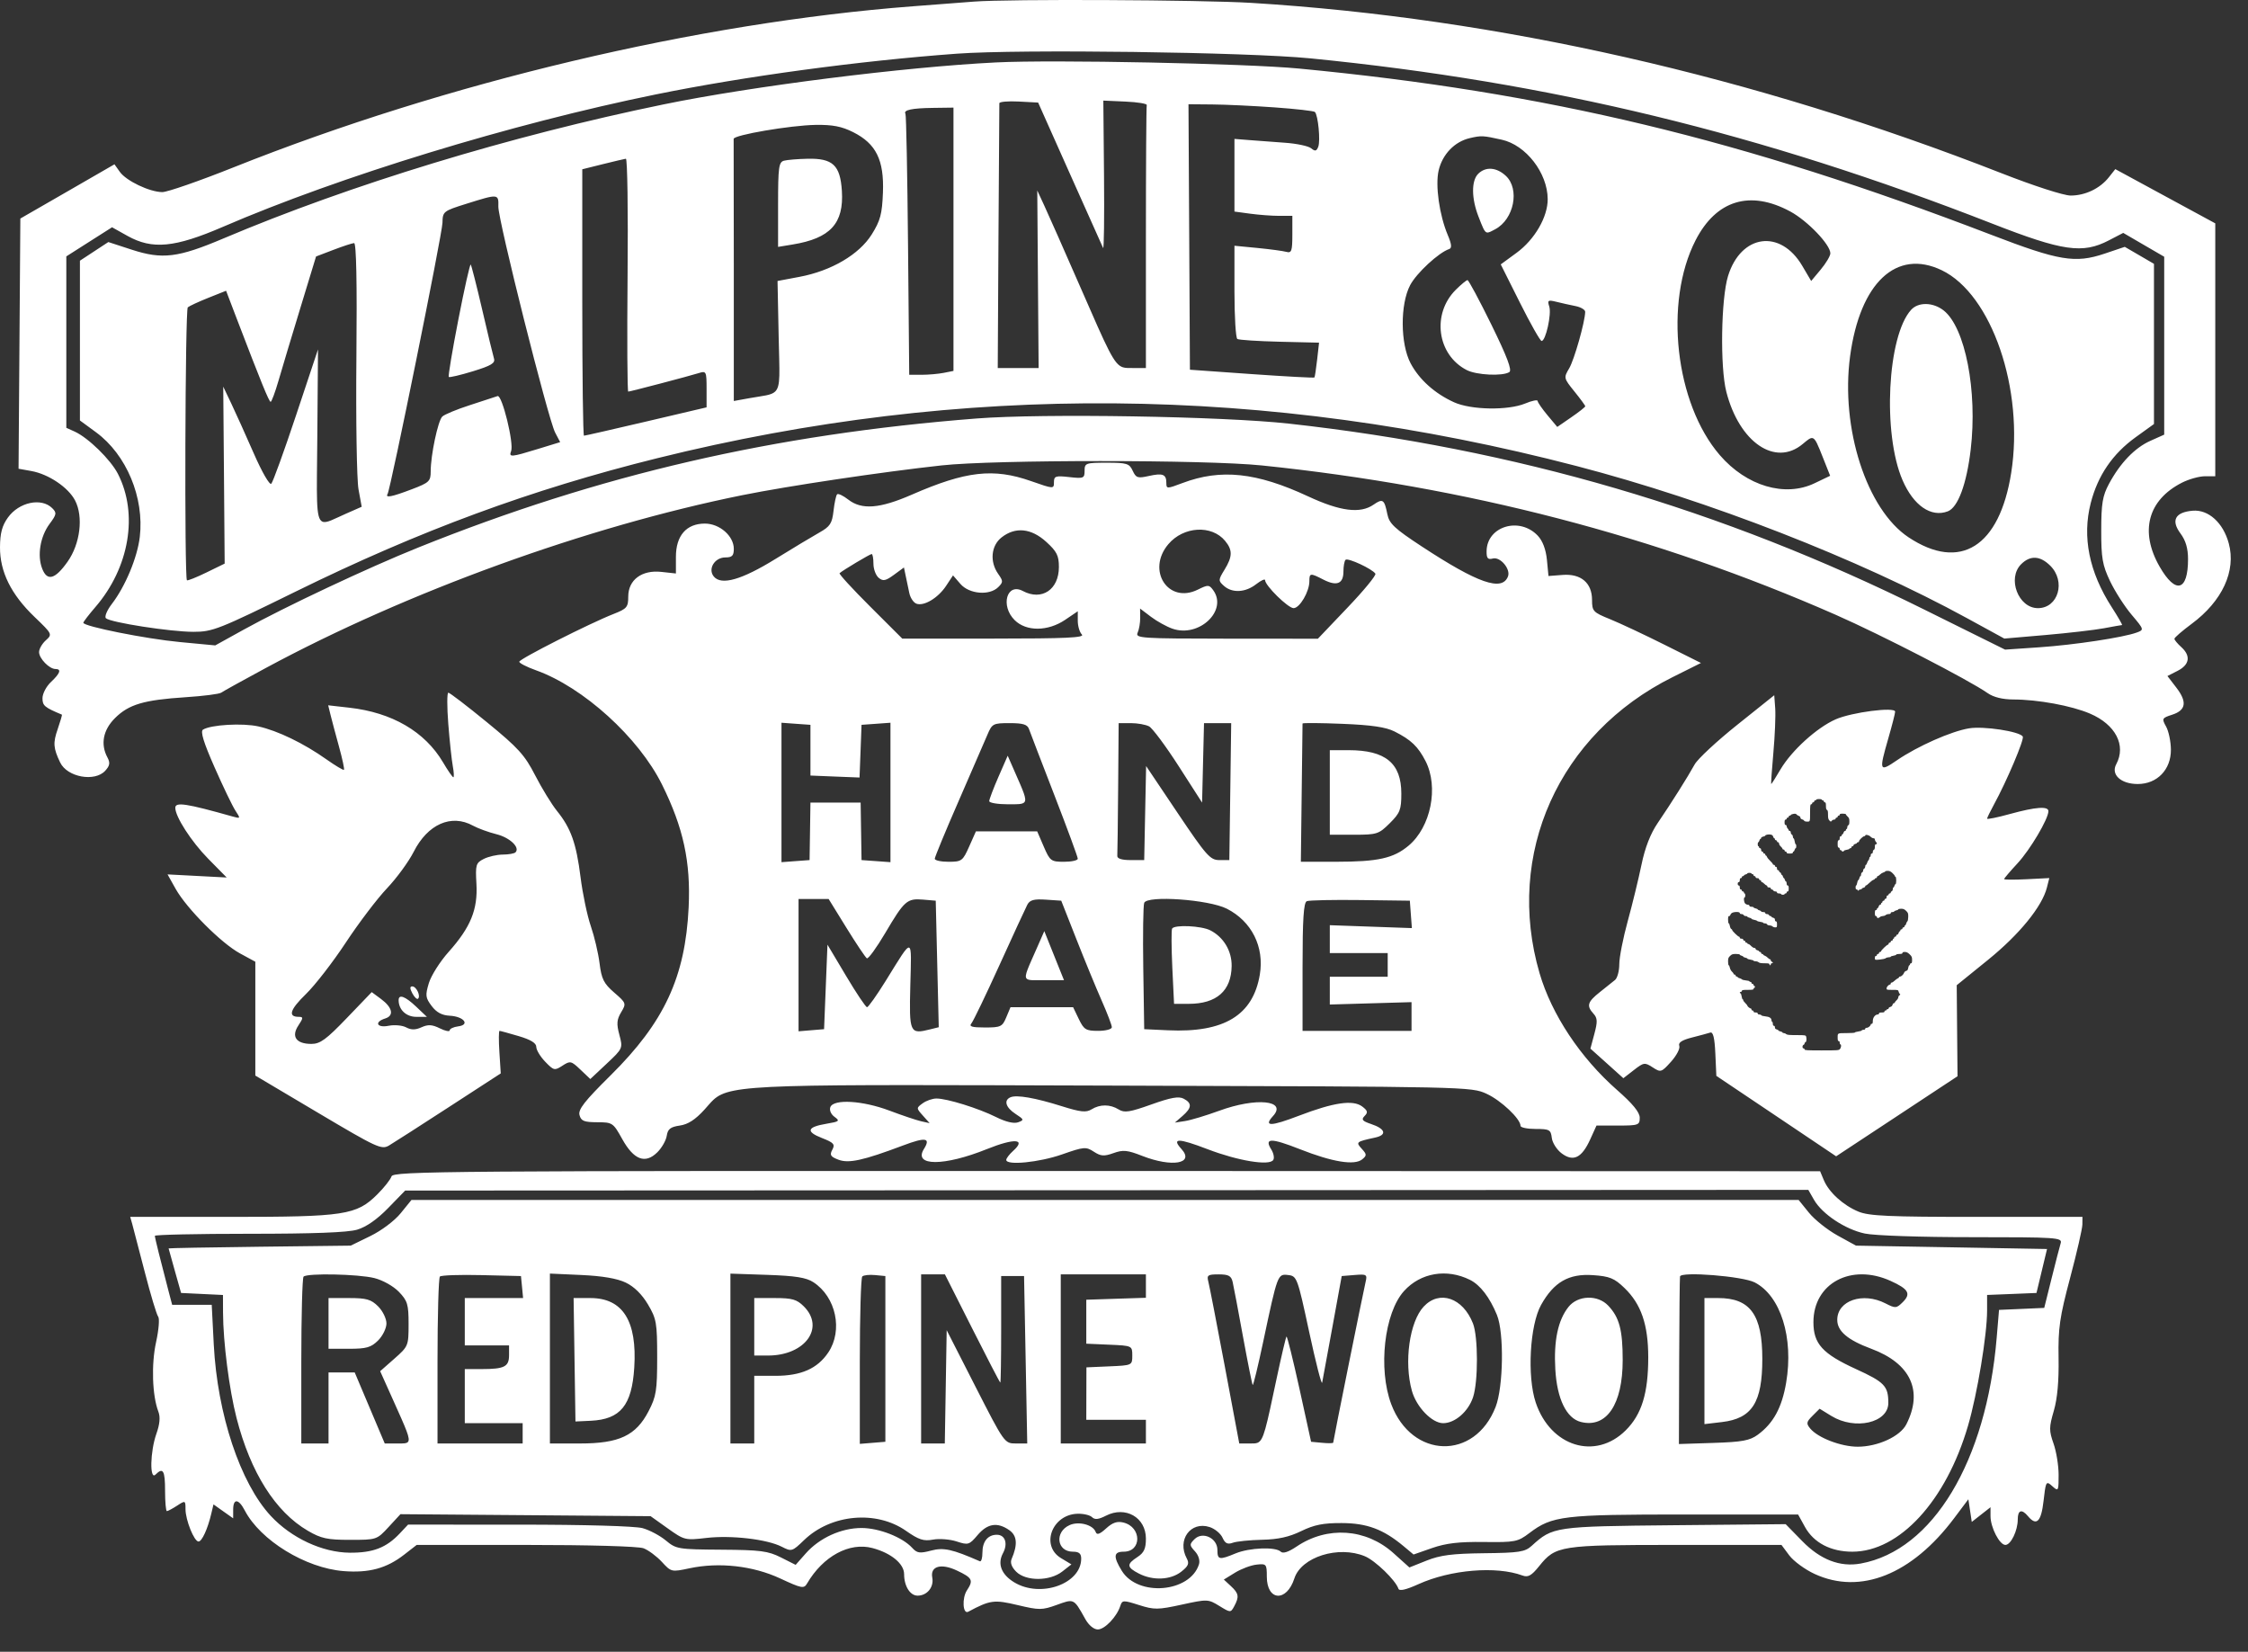 <?xml version="1.0" encoding="utf-8"?>
<svg xmlns="http://www.w3.org/2000/svg" fill="none" height="100%" overflow="visible" preserveAspectRatio="none" style="display: block;" viewBox="0 0 98 72" width="100%">
<rect x="0" y="0" width="98" height="72" fill="#333333" stroke="none"/>
<g id="Group 9">
<path d="M79.346 51.054L79.508 51.441C79.729 51.971 80.353 52.539 81.017 52.814C81.475 53.005 82.347 53.044 86.176 53.044H90.783L90.78 53.375C90.778 53.557 90.538 54.603 90.247 55.697C89.788 57.422 89.721 57.888 89.742 59.194C89.759 60.196 89.69 60.968 89.534 61.499C89.325 62.213 89.324 62.364 89.522 62.923C89.644 63.267 89.744 63.882 89.744 64.289C89.744 64.913 89.736 65.006 89.556 64.858L89.378 64.704C89.195 64.56 89.173 64.672 89.088 65.421C88.984 66.336 88.781 66.536 88.408 66.09C88.137 65.765 87.963 65.82 87.963 66.23C87.963 66.722 87.662 67.343 87.423 67.343C87.169 67.343 86.775 66.58 86.775 66.087V65.7L86.366 66.02L85.958 66.34L85.884 65.847L85.809 65.353L85.194 66.172C83.35 68.633 81.104 69.532 79.106 68.608C78.685 68.414 78.189 68.049 78.002 67.799L77.662 67.343H73.083C68.001 67.343 67.819 67.371 67.095 68.272C66.764 68.684 66.616 68.766 66.371 68.676C65.228 68.253 63.235 68.42 61.835 69.054C61.29 69.3 61.003 69.366 60.964 69.253C60.84 68.882 59.954 68.025 59.501 67.837C58.347 67.358 56.729 67.867 56.427 68.803C56.09 69.847 55.226 69.792 55.226 68.725C55.226 68.178 55.206 68.155 54.78 68.201C54.535 68.228 54.113 68.385 53.843 68.551L53.352 68.853L53.657 69.135C54.005 69.456 54.029 69.6 53.807 70.013C53.65 70.302 53.645 70.303 53.153 70.001C52.668 69.703 52.635 69.702 51.52 69.945C50.476 70.173 50.319 70.174 49.653 69.963C48.968 69.745 48.921 69.747 48.84 69.999C48.688 70.474 48.16 71.028 47.858 71.028C47.685 71.028 47.462 70.843 47.313 70.575C47.039 70.084 46.92 69.863 46.748 69.808C46.603 69.761 46.419 69.831 46.07 69.957C45.425 70.189 45.308 70.189 44.366 69.966C43.337 69.721 43.166 69.744 42.21 70.255C41.972 70.382 41.929 69.662 42.154 69.321C42.445 68.88 42.392 68.778 41.713 68.458C41.023 68.133 40.546 68.27 40.642 68.767C40.721 69.181 40.418 69.554 40.002 69.554C39.674 69.553 39.414 69.139 39.414 68.616C39.414 68.163 38.848 67.697 38.036 67.48C37.031 67.211 35.879 67.834 35.183 69.025C35.046 69.259 34.95 69.24 34.011 68.804C32.825 68.252 31.349 68.087 30.06 68.361C29.273 68.529 29.261 68.525 28.854 68.083C28.627 67.837 28.267 67.57 28.054 67.489C27.824 67.403 25.705 67.343 22.915 67.343H18.165L17.617 67.769C16.852 68.365 16.084 68.572 14.978 68.484C13.319 68.352 11.35 67.143 10.671 65.841C10.402 65.324 10.165 65.307 10.165 65.805V66.184L9.735 65.88L9.307 65.576L9.211 65.98C9.055 66.643 8.803 67.195 8.655 67.195C8.464 67.195 8.087 66.258 8.087 65.783C8.087 65.402 8.078 65.398 7.721 65.631C7.52 65.762 7.319 65.869 7.275 65.869C7.232 65.868 7.196 65.47 7.196 64.984C7.196 64.096 7.11 63.949 6.78 64.276C6.517 64.537 6.545 63.265 6.819 62.493C6.967 62.077 6.995 61.769 6.903 61.53C6.636 60.832 6.591 59.465 6.805 58.498C6.921 57.971 6.962 57.472 6.895 57.391C6.828 57.308 6.569 56.446 6.318 55.475C6.068 54.502 5.821 53.557 5.77 53.375L5.677 53.044H10.047C15.027 53.044 15.54 52.965 16.445 52.066C16.744 51.77 17.024 51.415 17.067 51.279C17.141 51.049 19.263 51.033 48.246 51.043L79.346 51.054ZM48.247 51.882L17.663 51.896L16.921 52.659C16.436 53.157 15.967 53.484 15.567 53.602C15.152 53.724 13.645 53.78 10.854 53.78C8.597 53.78 6.751 53.821 6.751 53.87C6.751 53.952 6.995 54.936 7.359 56.323L7.505 56.876H9.23L9.319 58.608C9.477 61.652 10.473 64.645 11.806 66.08C12.699 67.042 14.054 67.673 15.247 67.682C16.262 67.689 16.841 67.465 17.429 66.841L17.789 66.458L22.625 66.459C25.493 66.459 27.685 66.522 28.014 66.612C28.317 66.696 28.775 66.939 29.029 67.151C29.476 67.524 29.563 67.538 31.446 67.551C33.149 67.562 33.483 67.606 34.043 67.888L34.686 68.212L35.126 67.714C35.724 67.037 36.671 66.606 37.558 66.605C38.321 66.605 39.344 67.007 39.769 67.473C39.978 67.703 40.099 67.72 40.589 67.59C41.136 67.445 41.512 67.528 42.716 68.056C42.778 68.083 42.828 67.913 42.828 67.68C42.828 67.193 43.063 66.901 43.456 66.9C43.821 66.9 43.949 67.285 43.724 67.704C43.473 68.169 43.653 68.633 44.215 68.974C45.361 69.668 47.134 69.042 47.134 67.942C47.134 67.718 47.039 67.638 46.771 67.638C46.07 67.638 45.963 66.78 46.626 66.48C47.027 66.298 47.652 66.463 47.766 66.78C47.816 66.921 47.941 66.878 48.219 66.625C48.501 66.368 48.702 66.299 48.978 66.368C49.775 66.567 49.781 67.638 48.984 67.638C48.545 67.638 48.524 67.852 48.904 68.471C49.605 69.612 51.873 69.424 52.267 68.193C52.321 68.024 52.252 67.796 52.094 67.623C51.849 67.355 51.848 67.316 52.075 67.091C52.428 66.741 53.072 67.044 53.072 67.561C53.072 67.993 53.15 68.009 53.866 67.712C54.47 67.462 55.611 67.417 55.832 67.636C55.928 67.731 56.164 67.656 56.522 67.415C57.864 66.509 59.549 66.624 60.749 67.702L61.442 68.325L62.194 68.025C62.788 67.788 63.313 67.721 64.692 67.705C66.228 67.688 66.478 67.649 66.771 67.384C67.694 66.546 67.763 66.535 72.993 66.484L77.845 66.438L78.562 67.171C79.36 67.99 80.216 68.319 81.119 68.154C84.257 67.581 86.594 63.7 87.044 58.313L87.146 57.098L88.132 57.055L89.117 57.011L89.437 55.727C89.612 55.022 89.792 54.329 89.835 54.187C89.908 53.945 89.656 53.928 85.976 53.928C83.735 53.928 81.718 53.86 81.296 53.77C80.44 53.588 79.437 52.921 79.079 52.298L78.832 51.866L48.247 51.882ZM78.859 52.861C79.106 53.166 79.669 53.614 80.109 53.856L80.91 54.297L85.075 54.37L89.239 54.444L89.009 55.402L88.779 56.36L87.703 56.404L86.626 56.447V57.122C86.626 58.187 86.201 60.755 85.794 62.15C84.838 65.425 82.804 67.638 80.75 67.638C79.81 67.638 79.065 67.248 78.684 66.556L78.387 66.017H73.474C68.134 66.016 67.668 66.072 66.671 66.827C66.165 67.21 66.051 67.232 64.689 67.215C63.61 67.201 63.037 67.268 62.433 67.478L61.623 67.761L61.188 67.397C60.304 66.66 59.593 66.394 58.491 66.39C57.688 66.386 57.287 66.466 56.724 66.741C56.202 66.996 55.718 67.103 55.017 67.118C54.478 67.13 53.904 67.189 53.74 67.249C53.516 67.331 53.407 67.277 53.295 67.028C53.213 66.847 52.961 66.638 52.733 66.564C51.904 66.296 51.301 67.124 51.736 67.932C51.855 68.152 51.806 68.267 51.493 68.512C51.029 68.874 50.264 68.907 49.65 68.592C49.116 68.317 49.104 68.184 49.584 67.872C49.873 67.684 49.955 67.505 49.955 67.067C49.955 66.143 49.063 65.633 48.211 66.07C47.891 66.234 47.728 66.252 47.608 66.134C47.519 66.044 47.233 65.977 46.975 65.984C45.862 66.016 45.354 67.374 46.252 67.917L46.707 68.191L46.307 68.504C45.763 68.929 44.726 68.932 44.302 68.511C44.102 68.312 44.031 68.118 44.1 67.958C44.373 67.327 44.341 66.938 43.997 66.698C43.481 66.339 43.048 66.406 42.619 66.912C42.254 67.343 42.208 67.357 41.705 67.192C41.414 67.097 40.951 67.06 40.677 67.111C40.267 67.188 40.056 67.12 39.496 66.728C38.201 65.821 36.226 66.002 35.053 67.133C34.532 67.635 34.508 67.641 34.08 67.422C33.441 67.094 31.874 66.912 30.789 67.039C29.869 67.147 29.83 67.136 29.105 66.619L28.363 66.09L22.91 66.046L17.457 66.003L16.941 66.562C16.427 67.119 16.417 67.122 15.262 67.122C14.268 67.122 14.001 67.064 13.419 66.725C12.005 65.899 10.924 64.188 10.313 61.814C9.993 60.572 9.727 58.502 9.723 57.215L9.72 56.448L7.894 56.36L7.624 55.402C7.476 54.875 7.352 54.432 7.35 54.418C7.35 54.404 9.134 54.371 11.316 54.345L15.288 54.297L16.145 53.879C16.633 53.641 17.201 53.213 17.468 52.884L17.936 52.307H78.411L78.859 52.861ZM82.414 55.832C80.697 55.058 79.056 55.937 79.055 57.631C79.054 58.575 79.449 59.01 80.913 59.679C82.155 60.246 82.32 60.419 82.32 61.155C82.32 62.022 80.868 62.353 79.839 61.722L79.325 61.406L79.017 61.713C78.746 61.982 78.734 62.051 78.918 62.272C79.256 62.677 80.261 63.061 80.984 63.062C81.862 63.062 82.838 62.612 83.106 62.085C83.848 60.625 83.292 59.429 81.576 58.792C80.548 58.41 80.094 58.025 80.094 57.534C80.094 56.689 81.21 56.308 82.199 56.816C82.629 57.037 82.674 57.034 82.952 56.758C83.32 56.392 83.201 56.187 82.414 55.832ZM69.442 55.583C68.39 55.51 67.738 55.885 67.182 56.882C66.691 57.763 66.568 59.996 66.948 61.133C67.592 63.057 69.546 63.664 70.87 62.35C71.569 61.656 71.854 60.731 71.854 59.161C71.853 57.74 71.545 56.843 70.814 56.14C70.375 55.717 70.171 55.633 69.442 55.583ZM64.085 55.79C63.073 55.285 61.931 55.477 61.209 56.274C60.346 57.227 60.07 59.667 60.651 61.211C61.55 63.594 64.292 63.666 65.2 61.329C65.54 60.456 65.574 58.089 65.258 57.318C64.943 56.551 64.53 56.012 64.085 55.79ZM76.495 55.9C75.967 55.629 73.283 55.415 73.239 55.641C73.225 55.717 73.209 57.388 73.202 59.358L73.191 62.945L74.701 62.896C75.953 62.856 76.285 62.793 76.632 62.538C77.312 62.037 77.681 61.358 77.866 60.27C78.199 58.31 77.625 56.481 76.495 55.9ZM38.147 55.58C37.899 55.556 37.649 55.583 37.59 55.641C37.532 55.699 37.483 57.364 37.483 59.342V62.938L38.597 62.847V55.623L38.147 55.58ZM16.321 55.711C15.618 55.535 13.393 55.49 13.233 55.648C13.179 55.71 13.135 57.365 13.135 59.333V62.921H14.322V59.825H15.464L16.773 62.921H17.339C17.568 62.921 17.719 62.927 17.783 62.856C17.905 62.721 17.711 62.306 17.14 61.033L16.573 59.77L17.192 59.225C17.8 58.689 17.812 58.661 17.812 57.714C17.812 56.854 17.765 56.701 17.389 56.31C17.149 56.062 16.687 55.803 16.321 55.711ZM20.996 55.582C20.053 55.559 19.234 55.587 19.177 55.644C19.12 55.702 19.073 57.361 19.073 59.333V62.921H22.785V62.036H20.262V59.678H20.991C21.99 59.678 22.191 59.576 22.192 59.072V58.645H20.262V56.582H22.804L22.758 56.102L22.711 55.623L20.996 55.582ZM23.973 62.921H25.286C26.995 62.921 27.723 62.577 28.274 61.514C28.609 60.869 28.649 60.614 28.649 59.165C28.649 57.662 28.619 57.488 28.246 56.858C27.986 56.419 27.643 56.082 27.281 55.909C26.908 55.73 26.26 55.619 25.347 55.577L23.973 55.515V62.921ZM31.842 62.921H32.881V59.972H33.809C34.926 59.971 35.635 59.658 36.108 58.955C36.756 57.991 36.447 56.534 35.458 55.891C35.148 55.688 34.672 55.613 33.446 55.571L31.842 55.517V62.921ZM40.156 62.921H41.188L41.229 60.451L41.27 57.982L42.529 60.451C43.781 62.904 43.793 62.921 44.286 62.921H44.782L44.713 59.271L44.643 55.623H43.645V57.945C43.645 59.222 43.628 60.267 43.608 60.267C43.586 60.262 43.035 59.202 42.383 57.908L41.193 55.55H40.156V62.921ZM46.243 62.921H49.955V61.889L48.655 61.888H47.356L47.359 60.746L47.362 59.603L48.361 59.559C49.356 59.516 49.361 59.514 49.361 59.088C49.361 58.661 49.356 58.658 48.358 58.615L47.356 58.571V56.655L48.655 56.612L49.955 56.57V55.55H46.243V62.921ZM53.127 55.55C52.648 55.55 52.602 55.584 52.679 55.877C52.726 56.057 53.048 57.716 53.395 59.562L54.025 62.921H54.508C54.642 62.921 54.742 62.924 54.826 62.889C55.09 62.777 55.189 62.279 55.659 60.063C55.864 59.1 56.055 58.288 56.084 58.26C56.115 58.243 56.367 59.259 56.647 60.527L57.156 62.847L57.639 62.892C57.903 62.918 58.119 62.914 58.12 62.884C58.12 62.805 59.435 56.285 59.534 55.872C59.61 55.556 59.574 55.534 59.054 55.577L58.491 55.623L58.087 57.835C57.865 59.05 57.663 60.143 57.639 60.267C57.614 60.388 57.36 59.393 57.072 58.056C56.563 55.688 56.538 55.623 56.156 55.578C55.697 55.525 55.696 55.528 55.066 58.497C54.843 59.551 54.638 60.392 54.611 60.37C54.585 60.344 54.395 59.398 54.188 58.267C53.982 57.139 53.78 56.065 53.737 55.882C53.675 55.613 53.559 55.55 53.127 55.55ZM74.904 56.582C76.3 56.582 76.827 57.309 76.827 59.235C76.827 61.135 76.381 61.833 75.067 61.987L74.304 62.077V56.582H74.904ZM62.065 56.954C62.751 56.219 63.773 56.568 64.213 57.688C64.441 58.268 64.444 60.222 64.217 60.904C64.008 61.533 63.428 62.036 62.914 62.036C62.427 62.036 61.748 61.334 61.55 60.624C61.2 59.372 61.446 57.617 62.065 56.954ZM68.376 56.97C68.783 56.456 69.653 56.428 70.11 56.913C70.595 57.427 70.74 57.973 70.74 59.287C70.74 61.219 70.036 62.262 68.918 61.983C68.29 61.827 67.877 60.98 67.803 59.692C67.73 58.439 67.918 57.548 68.376 56.97ZM25.74 56.582C27.15 56.582 27.78 57.582 27.65 59.614C27.545 61.264 27.049 61.869 25.754 61.931L25.087 61.962L25.046 59.271L25.006 56.582H25.74ZM33.778 56.582C34.533 56.582 34.734 56.639 35.04 56.943C35.979 57.875 35.097 59.088 33.48 59.088H32.881V56.582H33.778ZM15.22 56.582C15.975 56.582 16.176 56.639 16.483 56.943C16.683 57.142 16.847 57.477 16.847 57.688C16.847 57.897 16.683 58.232 16.483 58.431C16.176 58.735 15.975 58.793 15.22 58.793H14.322V56.582H15.22ZM44.053 47.829C44.322 47.714 45.135 47.856 46.287 48.219C47.108 48.477 47.35 48.502 47.584 48.357C47.953 48.128 48.396 48.13 48.77 48.362C49.017 48.516 49.249 48.48 50.191 48.144C51.044 47.839 51.387 47.778 51.602 47.892C51.973 48.089 51.959 48.289 51.551 48.644L51.217 48.934L51.662 48.866C51.907 48.829 52.575 48.628 53.147 48.419C54.761 47.827 56.124 47.961 55.496 48.649C55.074 49.112 55.388 49.108 56.63 48.633C58.144 48.053 58.982 47.931 59.383 48.231C59.624 48.413 59.644 48.489 59.489 48.645C59.334 48.802 59.386 48.866 59.776 48.997C60.399 49.205 60.477 49.471 59.95 49.586C59.114 49.768 59.098 49.783 59.366 50.077C59.587 50.319 59.589 50.367 59.385 50.535C59.051 50.81 58.09 50.654 56.67 50.094C55.405 49.595 55.101 49.599 55.422 50.108C55.523 50.27 55.562 50.475 55.507 50.562C55.341 50.827 53.976 50.603 52.648 50.095C51.367 49.604 51.063 49.601 51.504 50.085C52.085 50.722 51.099 50.895 49.796 50.386C49.146 50.131 48.96 50.113 48.541 50.264C48.13 50.411 47.989 50.401 47.684 50.202C47.341 49.979 47.254 49.986 46.298 50.321C45.305 50.669 43.868 50.811 43.867 50.56C43.867 50.492 44.003 50.314 44.168 50.166C44.753 49.64 44.229 49.604 43.026 50.088C41.154 50.842 39.806 50.841 40.277 50.086C40.584 49.596 40.36 49.557 39.367 49.931C37.632 50.584 37 50.723 36.55 50.551C36.205 50.419 36.16 50.347 36.284 50.117C36.412 49.88 36.349 49.808 35.832 49.606C35.117 49.327 35.18 49.127 36.028 48.984C36.591 48.89 36.625 48.862 36.381 48.684C36.225 48.572 36.148 48.391 36.198 48.26C36.339 47.896 37.608 47.971 38.776 48.412C39.331 48.621 39.952 48.83 40.156 48.876L40.527 48.959L40.233 48.629C39.942 48.304 39.941 48.297 40.224 48.092C40.381 47.977 40.652 47.884 40.825 47.884C41.287 47.884 42.653 48.309 43.422 48.692C43.844 48.903 44.198 48.987 44.382 48.921C44.654 48.823 44.647 48.799 44.271 48.555C43.842 48.276 43.747 47.959 44.053 47.829ZM48.251 20.17C49.125 20.17 49.234 20.204 49.379 20.52C49.522 20.831 49.598 20.856 50.073 20.75C50.69 20.612 50.846 20.672 50.846 21.049C50.846 21.312 50.867 21.313 51.551 21.055C53.221 20.425 54.777 20.59 57.025 21.636C58.43 22.29 59.3 22.4 59.879 21.998C60.281 21.719 60.351 21.767 60.48 22.41C60.562 22.824 60.787 23.036 61.983 23.821C64.427 25.425 65.482 25.792 65.739 25.127C65.864 24.806 65.405 24.261 65.081 24.345C64.858 24.403 64.803 24.337 64.807 24.025C64.82 22.94 66.243 22.509 67.038 23.35C67.251 23.575 67.392 23.948 67.437 24.403L67.505 25.108L68.12 25.061C68.922 24.999 69.404 25.409 69.404 26.154C69.404 26.641 69.451 26.692 70.184 26.988C70.613 27.162 71.681 27.663 72.558 28.102L74.152 28.899L72.908 29.52C67.954 31.989 65.6 37.232 67.116 42.422C67.642 44.221 68.896 46.11 70.496 47.514C71.178 48.112 71.482 48.484 71.483 48.721C71.483 49.043 71.427 49.063 70.54 49.063H69.598L69.326 49.662C68.958 50.472 68.593 50.654 68.086 50.28C67.872 50.122 67.675 49.816 67.65 49.602C67.607 49.245 67.546 49.211 66.944 49.211C66.583 49.211 66.287 49.15 66.286 49.075C66.286 48.77 65.437 47.967 64.807 47.678C64.139 47.371 64.014 47.367 48.505 47.321C33.349 47.276 31.869 47.231 31.101 47.941C30.973 48.06 30.864 48.199 30.716 48.362C30.315 48.804 29.995 49.012 29.635 49.063C29.229 49.122 29.111 49.213 29.067 49.506C29.037 49.709 28.853 50.032 28.659 50.225C28.132 50.75 27.632 50.563 27.126 49.652C26.73 48.939 26.702 48.92 26.032 48.918C25.459 48.916 25.331 48.864 25.263 48.606C25.198 48.361 25.483 47.998 26.619 46.874C28.96 44.558 29.875 42.588 30.021 39.552C30.115 37.572 29.792 36.079 28.861 34.201C27.842 32.144 25.424 29.952 23.362 29.216C22.963 29.073 22.637 28.906 22.637 28.845C22.639 28.724 25.709 27.169 26.757 26.759C27.328 26.535 27.388 26.464 27.388 26.005C27.388 25.275 27.981 24.834 28.835 24.929L29.466 24.998V24.272C29.466 23.347 29.923 22.823 30.729 22.823C31.371 22.823 31.99 23.363 31.99 23.923C31.99 24.223 31.917 24.298 31.624 24.298C31.152 24.298 30.846 24.805 31.12 25.133C31.45 25.527 32.334 25.274 33.81 24.362C34.564 23.896 35.426 23.378 35.724 23.211C36.188 22.95 36.275 22.817 36.337 22.268C36.377 21.918 36.447 21.593 36.493 21.547C36.539 21.501 36.756 21.603 36.976 21.774C37.564 22.234 38.348 22.174 39.752 21.561C42.108 20.533 43.308 20.396 44.944 20.97C45.934 21.317 45.946 21.317 45.946 21.021C45.946 20.753 46.017 20.729 46.614 20.796C47.24 20.866 47.282 20.849 47.282 20.52C47.282 20.187 47.331 20.17 48.251 20.17ZM77.389 30.876C77.412 31.19 77.376 32.061 77.309 32.81C77.241 33.56 77.2 34.175 77.216 34.175C77.234 34.172 77.414 33.887 77.619 33.539C78.108 32.711 79.205 31.716 80.026 31.355C80.73 31.046 82.617 30.803 82.617 31.021C82.617 31.096 82.483 31.619 82.32 32.184C81.906 33.624 81.923 33.668 82.701 33.137C83.596 32.525 85.063 31.876 85.84 31.748C86.474 31.643 88.043 31.882 88.182 32.105C88.257 32.225 87.483 34.05 86.92 35.079C86.759 35.373 86.627 35.646 86.626 35.685C86.626 35.724 87.076 35.633 87.625 35.481C88.745 35.173 89.298 35.132 89.299 35.358C89.299 35.695 88.503 37.039 87.953 37.632C87.633 37.977 87.37 38.285 87.368 38.318C87.368 38.35 87.811 38.353 88.353 38.325L89.338 38.275L89.233 38.69C89.024 39.516 88.033 40.733 86.669 41.838L85.302 42.945L85.319 44.93L85.337 46.913L82.692 48.658L80.045 50.403L77.435 48.65L74.823 46.897L74.779 45.924C74.749 45.244 74.682 44.968 74.557 45.01C74.458 45.042 74.096 45.14 73.753 45.227C73.321 45.337 73.153 45.449 73.207 45.589C73.25 45.701 73.089 46.011 72.849 46.278C72.427 46.747 72.399 46.755 72.047 46.526C71.703 46.302 71.657 46.309 71.226 46.645L70.769 46.999L70.051 46.353L69.333 45.709L69.506 45.064C69.648 44.535 69.642 44.379 69.468 44.188C69.155 43.844 69.203 43.676 69.738 43.251C70.004 43.04 70.304 42.8 70.406 42.717C70.508 42.634 70.592 42.323 70.592 42.026C70.592 41.73 70.758 40.886 70.96 40.152C71.162 39.419 71.431 38.313 71.559 37.695C71.712 36.951 71.951 36.337 72.268 35.873C72.867 34.993 73.562 33.891 73.877 33.322C74.01 33.081 74.846 32.304 75.734 31.595L77.347 30.305L77.389 30.876ZM19.545 30.194C19.605 30.194 20.364 30.775 21.23 31.484C22.596 32.602 22.875 32.91 23.331 33.799C23.621 34.362 24.048 35.059 24.28 35.347C24.89 36.103 25.122 36.754 25.309 38.239C25.4 38.963 25.601 39.92 25.755 40.366C25.909 40.812 26.081 41.541 26.137 41.987C26.222 42.674 26.32 42.87 26.775 43.265C27.301 43.72 27.308 43.74 27.078 44.125C26.887 44.445 26.872 44.63 27.001 45.108C27.158 45.694 27.154 45.703 26.446 46.367L25.734 47.035L25.306 46.628C24.899 46.241 24.859 46.232 24.519 46.453C24.178 46.675 24.14 46.666 23.77 46.282C23.555 46.06 23.379 45.768 23.379 45.634C23.379 45.467 23.135 45.318 22.609 45.163C22.188 45.039 21.814 44.936 21.776 44.935C21.741 44.935 21.738 45.353 21.771 45.862L21.83 46.789L19.568 48.258C18.324 49.066 17.15 49.819 16.959 49.932C16.633 50.124 16.443 50.036 13.871 48.51L11.131 46.884V41.922L10.463 41.559C9.649 41.118 8.142 39.607 7.658 38.747L7.304 38.115L9.882 38.25L9.073 37.429C8.339 36.682 7.642 35.601 7.642 35.212C7.642 34.949 8.118 35.021 10.146 35.593C10.488 35.689 10.491 35.682 10.264 35.337C10.135 35.141 9.725 34.29 9.353 33.445C8.874 32.36 8.727 31.88 8.85 31.804C9.197 31.59 10.571 31.51 11.262 31.664C12.108 31.852 13.241 32.401 14.226 33.097C14.621 33.376 14.968 33.583 14.995 33.556C15.022 33.527 14.925 33.075 14.78 32.551C14.635 32.025 14.469 31.403 14.411 31.169L14.307 30.744L15.226 30.848C17.091 31.057 18.522 31.891 19.312 33.228C19.523 33.587 19.726 33.88 19.763 33.88C19.799 33.879 19.789 33.663 19.74 33.4C19.691 33.137 19.602 32.307 19.543 31.558C19.484 30.808 19.485 30.195 19.545 30.194ZM79.3 34.829C79.235 34.829 79.181 34.842 79.18 34.857C79.18 34.873 79.159 34.887 79.135 34.887C79.116 34.887 79.1 34.898 79.093 34.914L79.086 34.947C79.079 34.963 79.063 34.974 79.044 34.974C79.019 34.974 78.999 34.994 78.999 35.017C78.999 35.041 78.979 35.06 78.954 35.06C78.917 35.061 78.909 35.123 78.909 35.438C78.909 35.814 78.909 35.814 78.788 35.814C78.712 35.814 78.661 35.799 78.65 35.773C78.641 35.751 78.601 35.724 78.562 35.715C78.528 35.707 78.503 35.69 78.493 35.667L78.484 35.618C78.474 35.595 78.45 35.575 78.421 35.566C78.384 35.555 78.338 35.526 78.32 35.502C78.296 35.47 78.259 35.464 78.178 35.478C78.118 35.489 78.068 35.511 78.067 35.526C78.067 35.541 78.047 35.554 78.022 35.554C78.004 35.554 77.988 35.565 77.981 35.58L77.975 35.614C77.971 35.622 77.965 35.628 77.958 35.633L77.907 35.648C77.9 35.653 77.894 35.659 77.891 35.667L77.884 35.701C77.877 35.717 77.861 35.727 77.843 35.727C77.81 35.727 77.797 35.76 77.797 35.844C77.797 35.927 77.81 35.96 77.843 35.96C77.868 35.96 77.888 35.985 77.888 36.016C77.888 36.046 77.908 36.091 77.933 36.115C77.957 36.139 77.978 36.172 77.978 36.189C77.978 36.206 77.998 36.221 78.022 36.221C78.05 36.221 78.067 36.248 78.067 36.29C78.067 36.323 78.083 36.357 78.104 36.371L78.122 36.381C78.142 36.395 78.158 36.43 78.158 36.464C78.158 36.503 78.173 36.539 78.191 36.545C78.208 36.551 78.23 36.611 78.239 36.678C78.249 36.745 78.268 36.8 78.282 36.801C78.296 36.801 78.308 36.839 78.308 36.887C78.308 36.934 78.296 36.974 78.281 36.974C78.267 36.974 78.246 37.007 78.235 37.047C78.225 37.087 78.204 37.119 78.188 37.119C78.171 37.119 78.158 37.139 78.158 37.163C78.158 37.195 78.122 37.206 78.022 37.206C77.923 37.206 77.888 37.195 77.888 37.163C77.888 37.139 77.868 37.119 77.843 37.119C77.818 37.119 77.797 37.099 77.797 37.075C77.797 37.051 77.777 37.032 77.752 37.032C77.727 37.032 77.707 37.017 77.707 36.999C77.707 36.981 77.673 36.936 77.632 36.899C77.591 36.862 77.557 36.805 77.557 36.772C77.557 36.739 77.537 36.713 77.512 36.713C77.487 36.713 77.467 36.694 77.467 36.67C77.467 36.658 77.462 36.647 77.454 36.639L77.39 36.613C77.382 36.605 77.377 36.595 77.377 36.583C77.377 36.559 77.364 36.539 77.348 36.539C77.332 36.539 77.31 36.508 77.3 36.469C77.288 36.422 77.253 36.392 77.197 36.38C77.105 36.36 76.957 36.388 76.956 36.424C76.956 36.437 76.916 36.456 76.866 36.467C76.817 36.477 76.775 36.505 76.775 36.527C76.775 36.55 76.762 36.568 76.746 36.568C76.738 36.569 76.728 36.577 76.72 36.59L76.677 36.691C76.668 36.705 76.66 36.713 76.652 36.713C76.638 36.713 76.626 36.753 76.626 36.801C76.626 36.848 76.639 36.886 76.655 36.887C76.672 36.887 76.686 36.907 76.686 36.931C76.686 36.954 76.706 36.973 76.731 36.974C76.751 36.974 76.766 36.99 76.772 37.017L76.779 37.077C76.785 37.103 76.8 37.119 76.82 37.119C76.839 37.119 76.855 37.13 76.862 37.145L76.869 37.18C76.876 37.195 76.893 37.206 76.911 37.206C76.936 37.206 76.956 37.225 76.956 37.249C76.956 37.273 76.969 37.293 76.984 37.293C77 37.293 77.021 37.32 77.032 37.353C77.043 37.387 77.105 37.464 77.169 37.524C77.234 37.585 77.286 37.649 77.286 37.667C77.287 37.684 77.308 37.699 77.332 37.699C77.357 37.699 77.377 37.718 77.377 37.742C77.377 37.766 77.397 37.786 77.422 37.786C77.45 37.786 77.467 37.813 77.467 37.858C77.467 37.903 77.484 37.931 77.512 37.931C77.536 37.931 77.556 37.949 77.557 37.971C77.557 37.993 77.578 38.019 77.603 38.028C77.627 38.038 77.647 38.065 77.647 38.089C77.647 38.113 77.661 38.134 77.677 38.134C77.693 38.134 77.714 38.166 77.725 38.206C77.735 38.246 77.755 38.278 77.768 38.278C77.781 38.279 77.799 38.312 77.81 38.352C77.82 38.391 77.842 38.424 77.859 38.424C77.874 38.425 77.888 38.463 77.888 38.511C77.888 38.568 77.903 38.598 77.933 38.598C77.966 38.598 77.978 38.631 77.978 38.727C77.978 38.824 77.966 38.858 77.933 38.858C77.908 38.858 77.888 38.878 77.888 38.901C77.888 38.925 77.868 38.945 77.843 38.945C77.818 38.945 77.797 38.959 77.797 38.975C77.796 38.99 77.764 39.003 77.723 39.003C77.682 39.003 77.648 38.99 77.647 38.975C77.647 38.959 77.606 38.945 77.557 38.945C77.497 38.945 77.467 38.93 77.467 38.901C77.466 38.875 77.438 38.858 77.395 38.858C77.355 38.858 77.315 38.838 77.306 38.814C77.296 38.791 77.267 38.772 77.242 38.771C77.217 38.771 77.196 38.751 77.196 38.727C77.196 38.701 77.168 38.684 77.121 38.684C77.075 38.684 77.046 38.668 77.046 38.641C77.046 38.617 77.032 38.598 77.015 38.598C76.997 38.597 76.952 38.565 76.914 38.525C76.876 38.486 76.828 38.452 76.81 38.452C76.791 38.452 76.775 38.433 76.775 38.409C76.775 38.385 76.755 38.365 76.731 38.365C76.706 38.365 76.686 38.346 76.686 38.322C76.686 38.295 76.657 38.278 76.61 38.278C76.564 38.278 76.535 38.262 76.535 38.235C76.535 38.211 76.515 38.191 76.49 38.191C76.466 38.191 76.446 38.172 76.445 38.148C76.445 38.125 76.425 38.105 76.4 38.105C76.376 38.105 76.356 38.092 76.356 38.076C76.356 38.06 76.314 38.047 76.265 38.047C76.216 38.047 76.176 38.058 76.175 38.072C76.175 38.086 76.141 38.106 76.1 38.116C76.058 38.126 76.025 38.147 76.025 38.163C76.025 38.179 76.004 38.191 75.98 38.191C75.955 38.191 75.935 38.211 75.935 38.235C75.934 38.259 75.914 38.278 75.89 38.278C75.86 38.278 75.845 38.307 75.845 38.365C75.845 38.423 75.829 38.452 75.799 38.452C75.771 38.452 75.754 38.481 75.754 38.525C75.754 38.57 75.771 38.597 75.799 38.598C75.829 38.598 75.845 38.627 75.845 38.684C75.845 38.742 75.86 38.771 75.89 38.771C75.908 38.772 75.924 38.782 75.931 38.798L75.939 38.832C75.945 38.847 75.961 38.858 75.98 38.858C76.004 38.858 76.024 38.878 76.025 38.901C76.025 38.925 76.038 38.945 76.055 38.945C76.071 38.945 76.085 38.984 76.085 39.032C76.085 39.08 76.071 39.119 76.055 39.119C76.005 39.119 76.021 39.317 76.076 39.38C76.105 39.412 76.159 39.438 76.196 39.438C76.237 39.438 76.265 39.456 76.265 39.481C76.265 39.51 76.295 39.525 76.356 39.525C76.405 39.525 76.445 39.537 76.445 39.552C76.446 39.566 76.486 39.587 76.535 39.598C76.585 39.608 76.626 39.628 76.626 39.641C76.627 39.654 76.66 39.672 76.701 39.682C76.742 39.692 76.775 39.713 76.775 39.728C76.775 39.744 76.817 39.757 76.866 39.757C76.926 39.757 76.956 39.772 76.956 39.801C76.956 39.827 76.985 39.844 77.028 39.844C77.068 39.844 77.108 39.864 77.117 39.888C77.127 39.911 77.156 39.931 77.181 39.931C77.206 39.931 77.226 39.944 77.227 39.959C77.227 39.975 77.26 39.996 77.302 40.006C77.356 40.019 77.377 40.044 77.377 40.094C77.377 40.136 77.394 40.163 77.422 40.163C77.455 40.163 77.467 40.197 77.467 40.293C77.467 40.414 77.461 40.424 77.39 40.424C77.347 40.424 77.292 40.404 77.268 40.38C77.243 40.356 77.184 40.337 77.138 40.337C77.09 40.337 77.045 40.317 77.035 40.293C77.025 40.269 76.984 40.25 76.942 40.25C76.901 40.25 76.866 40.238 76.866 40.225C76.866 40.211 76.81 40.192 76.741 40.184C76.673 40.175 76.609 40.155 76.599 40.141C76.589 40.126 76.53 40.105 76.468 40.094C76.406 40.083 76.356 40.062 76.356 40.048C76.355 40.034 76.314 40.013 76.265 40.003C76.216 39.992 76.176 39.973 76.175 39.958C76.175 39.943 76.143 39.931 76.104 39.931C76.064 39.931 76.023 39.911 76.014 39.888C76.004 39.864 75.962 39.844 75.92 39.844C75.873 39.844 75.845 39.828 75.845 39.801C75.845 39.729 75.542 39.741 75.476 39.815C75.447 39.847 75.424 39.887 75.424 39.902C75.424 39.918 75.404 39.931 75.379 39.931C75.344 39.931 75.334 39.968 75.334 40.09C75.334 40.177 75.347 40.25 75.363 40.25C75.38 40.25 75.402 40.301 75.412 40.364C75.423 40.427 75.45 40.485 75.473 40.493C75.495 40.502 75.514 40.523 75.514 40.541C75.514 40.582 75.768 40.828 75.812 40.83C75.829 40.83 75.845 40.849 75.845 40.873C75.845 40.9 75.873 40.917 75.92 40.917C75.966 40.917 75.994 40.933 75.994 40.96C75.994 40.984 76.015 41.003 76.04 41.003C76.065 41.003 76.085 41.023 76.085 41.047C76.085 41.071 76.105 41.091 76.13 41.091C76.154 41.091 76.175 41.103 76.175 41.119C76.175 41.135 76.192 41.148 76.213 41.148C76.234 41.148 76.274 41.171 76.301 41.199C76.387 41.287 76.441 41.322 76.489 41.322C76.515 41.322 76.535 41.34 76.535 41.362C76.535 41.384 76.569 41.411 76.61 41.421C76.652 41.431 76.686 41.452 76.686 41.468C76.686 41.483 76.706 41.496 76.731 41.496C76.755 41.496 76.775 41.516 76.775 41.54C76.776 41.564 76.796 41.583 76.82 41.583C76.845 41.583 76.866 41.596 76.866 41.61C76.866 41.625 76.895 41.646 76.931 41.657C76.966 41.668 77.025 41.708 77.062 41.746C77.098 41.784 77.143 41.815 77.162 41.815C77.181 41.816 77.196 41.835 77.196 41.859C77.196 41.884 77.217 41.912 77.241 41.921C77.266 41.93 77.286 41.949 77.286 41.963C77.286 41.977 77.266 41.989 77.241 41.989C77.217 41.989 77.197 42.009 77.196 42.032C77.196 42.056 77.183 42.076 77.167 42.076C77.15 42.076 77.137 42.056 77.137 42.032C77.136 41.998 77.092 41.989 76.924 41.989C76.775 41.989 76.698 41.976 76.666 41.945C76.641 41.922 76.581 41.902 76.533 41.902C76.486 41.902 76.446 41.891 76.445 41.877C76.445 41.863 76.384 41.842 76.31 41.831C76.236 41.82 76.175 41.8 76.175 41.786C76.174 41.779 76.164 41.771 76.148 41.764L76.022 41.723C76.005 41.715 75.994 41.707 75.994 41.7C75.994 41.687 75.961 41.668 75.92 41.658C75.879 41.648 75.846 41.628 75.845 41.612C75.845 41.597 75.769 41.583 75.677 41.583C75.532 41.583 75.498 41.595 75.422 41.668C75.346 41.741 75.334 41.774 75.334 41.914C75.334 42.003 75.347 42.076 75.362 42.076C75.378 42.076 75.4 42.124 75.411 42.183C75.423 42.241 75.464 42.318 75.503 42.352C75.542 42.387 75.574 42.431 75.574 42.449C75.574 42.467 75.594 42.481 75.619 42.481C75.632 42.481 75.642 42.487 75.65 42.495L75.678 42.556C75.686 42.563 75.697 42.568 75.709 42.568C75.734 42.568 75.754 42.581 75.754 42.595C75.754 42.609 75.792 42.63 75.837 42.641C75.882 42.652 75.928 42.675 75.939 42.691C75.95 42.708 76.028 42.728 76.111 42.736C76.196 42.744 76.264 42.761 76.265 42.775C76.265 42.789 76.285 42.801 76.31 42.801C76.334 42.801 76.355 42.82 76.356 42.844C76.356 42.868 76.376 42.888 76.4 42.888C76.425 42.888 76.445 42.908 76.445 42.932C76.445 42.955 76.459 42.974 76.476 42.975C76.492 42.975 76.506 42.995 76.506 43.019C76.506 43.042 76.492 43.061 76.476 43.062C76.459 43.062 76.445 43.082 76.445 43.105C76.445 43.14 76.396 43.148 76.191 43.148C75.984 43.148 75.935 43.157 75.935 43.192C75.934 43.216 75.914 43.235 75.89 43.235C75.838 43.235 75.828 43.283 75.876 43.299C75.894 43.304 75.916 43.364 75.926 43.432C75.935 43.499 75.954 43.555 75.969 43.555C75.983 43.555 75.994 43.573 75.994 43.596C75.994 43.618 76.035 43.676 76.085 43.724C76.135 43.771 76.175 43.822 76.175 43.836C76.175 43.868 76.286 43.959 76.325 43.96C76.342 43.96 76.356 43.98 76.356 44.004C76.356 44.028 76.376 44.047 76.4 44.047C76.425 44.047 76.445 44.067 76.445 44.091C76.445 44.12 76.475 44.134 76.535 44.134C76.595 44.134 76.626 44.149 76.626 44.178C76.626 44.204 76.654 44.222 76.698 44.222C76.738 44.222 76.776 44.236 76.782 44.254C76.789 44.272 76.866 44.294 76.954 44.302C77.135 44.319 77.226 44.376 77.227 44.474C77.227 44.51 77.24 44.54 77.257 44.54C77.273 44.541 77.286 44.58 77.286 44.627C77.286 44.685 77.302 44.714 77.332 44.714C77.359 44.714 77.377 44.741 77.377 44.783C77.377 44.833 77.398 44.858 77.452 44.871C77.493 44.881 77.527 44.901 77.527 44.915C77.528 44.929 77.568 44.95 77.617 44.96C77.666 44.97 77.706 44.991 77.707 45.006C77.707 45.02 77.734 45.033 77.766 45.033C77.797 45.033 77.844 45.052 77.868 45.076C77.904 45.11 77.999 45.12 78.319 45.12C78.726 45.12 78.726 45.12 78.745 45.219C78.766 45.326 78.741 45.438 78.696 45.438C78.681 45.439 78.669 45.459 78.669 45.483C78.669 45.508 78.649 45.535 78.624 45.544C78.599 45.553 78.579 45.592 78.579 45.63C78.579 45.672 78.597 45.699 78.624 45.699C78.649 45.699 78.669 45.719 78.669 45.743C78.669 45.781 78.772 45.787 79.413 45.787C80.122 45.787 80.161 45.784 80.21 45.728C80.266 45.666 80.28 45.526 80.231 45.525C80.215 45.525 80.201 45.493 80.201 45.453C80.201 45.408 80.184 45.381 80.156 45.381C80.121 45.381 80.111 45.342 80.111 45.207C80.111 45.033 80.111 45.033 80.486 45.033C80.692 45.033 80.86 45.022 80.862 45.008C80.863 44.994 80.93 44.973 81.013 44.963C81.095 44.952 81.162 44.931 81.162 44.916C81.162 44.901 81.196 44.888 81.237 44.888C81.284 44.888 81.312 44.872 81.313 44.845C81.313 44.819 81.34 44.801 81.381 44.801C81.448 44.801 81.554 44.712 81.554 44.655C81.554 44.64 81.574 44.627 81.599 44.627C81.632 44.627 81.644 44.593 81.644 44.501C81.644 44.358 81.746 44.222 81.853 44.222C81.887 44.221 81.914 44.202 81.914 44.178C81.914 44.146 81.948 44.134 82.034 44.134C82.121 44.134 82.154 44.122 82.154 44.091C82.154 44.067 82.174 44.047 82.199 44.047C82.218 44.047 82.233 44.04 82.24 44.029L82.248 44.007C82.255 43.997 82.271 43.989 82.289 43.989C82.314 43.989 82.334 43.971 82.334 43.949C82.334 43.927 82.368 43.901 82.409 43.891C82.455 43.879 82.491 43.845 82.503 43.801C82.513 43.761 82.541 43.728 82.564 43.728C82.586 43.728 82.604 43.715 82.605 43.698C82.605 43.681 82.639 43.637 82.68 43.6C82.721 43.564 82.755 43.506 82.755 43.473C82.755 43.44 82.779 43.399 82.808 43.383C82.845 43.361 82.85 43.346 82.825 43.33C82.806 43.318 82.781 43.272 82.77 43.228C82.749 43.15 82.746 43.148 82.496 43.148C82.255 43.148 82.244 43.146 82.244 43.083C82.244 43.018 82.336 42.917 82.395 42.917C82.411 42.917 82.425 42.897 82.425 42.873C82.425 42.849 82.444 42.83 82.468 42.83C82.492 42.83 82.548 42.792 82.595 42.748C82.641 42.703 82.704 42.658 82.733 42.647C82.761 42.637 82.785 42.615 82.785 42.599C82.785 42.582 82.806 42.568 82.83 42.568C82.887 42.568 82.984 42.477 83.01 42.397C83.021 42.364 83.061 42.33 83.1 42.32C83.153 42.307 83.173 42.276 83.188 42.189C83.198 42.127 83.22 42.076 83.236 42.076C83.253 42.076 83.266 42.056 83.266 42.032C83.266 42.009 83.286 41.989 83.311 41.989C83.345 41.989 83.356 41.953 83.356 41.845C83.356 41.719 83.343 41.688 83.25 41.599C83.169 41.521 83.119 41.496 83.04 41.496C82.968 41.496 82.936 41.51 82.936 41.54C82.935 41.572 82.9 41.583 82.8 41.583C82.726 41.583 82.665 41.597 82.665 41.612C82.664 41.628 82.61 41.649 82.545 41.659C82.479 41.669 82.425 41.689 82.425 41.703C82.424 41.717 82.385 41.728 82.337 41.728C82.289 41.728 82.23 41.746 82.208 41.767C82.185 41.789 82.069 41.816 81.95 41.827C81.734 41.848 81.734 41.847 81.734 41.759C81.734 41.7 81.748 41.67 81.778 41.67C81.803 41.67 81.823 41.651 81.823 41.627C81.823 41.603 81.844 41.583 81.869 41.583C81.894 41.583 81.914 41.564 81.914 41.54C81.914 41.516 81.934 41.496 81.959 41.496C81.984 41.496 82.004 41.482 82.004 41.465C82.005 41.423 82.259 41.179 82.302 41.178C82.32 41.178 82.334 41.158 82.334 41.134C82.334 41.11 82.355 41.091 82.38 41.091C82.398 41.091 82.414 41.079 82.421 41.063L82.429 41.03C82.436 41.015 82.451 41.003 82.47 41.003C82.495 41.003 82.515 40.984 82.515 40.96C82.515 40.936 82.528 40.917 82.545 40.917C82.561 40.917 82.575 40.897 82.575 40.873C82.575 40.849 82.596 40.83 82.62 40.83C82.645 40.83 82.665 40.81 82.665 40.786C82.665 40.762 82.684 40.742 82.707 40.742C82.73 40.742 82.757 40.709 82.768 40.67C82.778 40.63 82.799 40.598 82.816 40.598C82.832 40.597 82.846 40.578 82.846 40.555C82.846 40.531 82.866 40.511 82.891 40.511C82.915 40.511 82.935 40.491 82.936 40.468C82.936 40.456 82.94 40.444 82.948 40.437L83.013 40.411C83.021 40.403 83.025 40.392 83.025 40.38C83.026 40.356 83.038 40.337 83.053 40.337C83.067 40.336 83.088 40.301 83.1 40.258C83.111 40.214 83.135 40.169 83.152 40.159C83.17 40.149 83.186 40.062 83.188 39.968C83.191 39.812 83.182 39.788 83.096 39.704C83.02 39.631 82.975 39.612 82.878 39.612C82.811 39.612 82.755 39.624 82.755 39.639C82.755 39.646 82.745 39.655 82.729 39.663L82.602 39.706C82.585 39.714 82.575 39.723 82.575 39.73C82.575 39.745 82.541 39.757 82.5 39.757C82.453 39.757 82.425 39.774 82.425 39.801C82.425 39.829 82.395 39.844 82.337 39.844C82.289 39.844 82.228 39.864 82.203 39.888C82.191 39.9 82.171 39.91 82.148 39.918L82.01 39.943C81.987 39.951 81.968 39.963 81.955 39.975C81.93 39.998 81.89 40.017 81.866 40.017C81.843 40.017 81.823 39.998 81.823 39.975C81.823 39.951 81.803 39.931 81.778 39.931C81.745 39.93 81.734 39.897 81.734 39.801C81.734 39.704 81.745 39.67 81.778 39.67C81.803 39.67 81.823 39.651 81.823 39.627C81.823 39.603 81.837 39.584 81.853 39.583C81.869 39.583 81.891 39.55 81.901 39.511C81.912 39.471 81.939 39.439 81.962 39.438C81.985 39.438 82.004 39.418 82.004 39.395C82.004 39.371 82.018 39.352 82.034 39.352C82.051 39.351 82.064 39.331 82.064 39.308C82.065 39.284 82.085 39.265 82.109 39.265C82.128 39.264 82.144 39.253 82.15 39.237L82.158 39.204C82.165 39.188 82.181 39.177 82.199 39.177C82.227 39.177 82.244 39.15 82.244 39.105C82.244 39.06 82.261 39.032 82.289 39.032C82.308 39.032 82.324 39.021 82.331 39.006L82.338 38.972C82.345 38.956 82.362 38.945 82.38 38.945C82.404 38.945 82.425 38.927 82.425 38.905C82.425 38.883 82.445 38.857 82.47 38.848C82.495 38.838 82.515 38.798 82.515 38.758C82.515 38.718 82.527 38.685 82.541 38.684C82.556 38.684 82.577 38.652 82.587 38.612C82.597 38.572 82.62 38.539 82.636 38.539C82.652 38.538 82.665 38.467 82.665 38.38C82.665 38.292 82.651 38.221 82.635 38.221C82.618 38.221 82.605 38.206 82.605 38.188C82.605 38.169 82.558 38.11 82.501 38.057C82.423 37.984 82.371 37.96 82.291 37.96C82.233 37.96 82.185 37.971 82.185 37.985C82.185 37.999 82.149 38.02 82.106 38.03C82.064 38.041 81.998 38.081 81.96 38.12C81.922 38.159 81.876 38.191 81.858 38.191C81.839 38.192 81.823 38.212 81.823 38.235C81.823 38.259 81.803 38.278 81.778 38.278C81.754 38.278 81.734 38.291 81.734 38.306C81.733 38.32 81.705 38.341 81.671 38.352C81.636 38.362 81.557 38.422 81.494 38.484C81.432 38.546 81.366 38.597 81.347 38.598C81.328 38.598 81.313 38.616 81.313 38.638C81.313 38.66 81.279 38.686 81.237 38.696C81.196 38.706 81.162 38.728 81.162 38.743C81.162 38.759 81.136 38.771 81.105 38.771C81.073 38.772 81.04 38.788 81.03 38.808C81.016 38.837 81.009 38.837 80.995 38.808C80.986 38.788 80.958 38.772 80.935 38.771C80.908 38.771 80.893 38.74 80.893 38.684C80.893 38.637 80.904 38.599 80.918 38.598C80.925 38.598 80.934 38.584 80.942 38.563L80.985 38.399C80.994 38.379 81.003 38.365 81.011 38.365C81.026 38.364 81.047 38.326 81.058 38.278C81.069 38.231 81.089 38.192 81.105 38.191C81.12 38.191 81.133 38.158 81.133 38.118C81.133 38.078 81.153 38.038 81.178 38.028C81.196 38.021 81.212 37.999 81.219 37.973L81.227 37.918C81.232 37.896 81.244 37.877 81.259 37.867L81.276 37.857C81.297 37.843 81.312 37.808 81.313 37.772C81.313 37.733 81.326 37.7 81.342 37.699C81.358 37.699 81.381 37.663 81.393 37.619C81.404 37.576 81.431 37.523 81.453 37.502C81.475 37.481 81.493 37.438 81.493 37.407C81.493 37.38 81.504 37.358 81.518 37.352L81.529 37.35C81.543 37.343 81.554 37.313 81.554 37.278C81.554 37.233 81.571 37.206 81.599 37.206C81.627 37.206 81.644 37.178 81.644 37.133C81.644 37.093 81.664 37.052 81.689 37.043C81.718 37.032 81.733 36.986 81.734 36.913C81.734 36.832 81.746 36.801 81.778 36.801C81.803 36.801 81.823 36.786 81.823 36.77C81.823 36.752 81.803 36.718 81.778 36.694C81.754 36.67 81.734 36.626 81.734 36.596C81.733 36.559 81.713 36.539 81.672 36.539C81.638 36.539 81.579 36.507 81.541 36.467C81.473 36.395 81.314 36.365 81.313 36.423C81.313 36.439 81.293 36.452 81.27 36.452C81.213 36.453 81.043 36.618 81.043 36.672C81.043 36.694 81.022 36.713 80.997 36.713C80.972 36.713 80.952 36.727 80.952 36.742C80.951 36.758 80.918 36.778 80.877 36.788C80.836 36.798 80.802 36.825 80.802 36.847C80.802 36.863 80.791 36.878 80.775 36.884L80.739 36.891C80.723 36.897 80.712 36.913 80.712 36.931C80.712 36.954 80.692 36.974 80.667 36.974C80.643 36.974 80.623 36.985 80.622 36.999C80.622 37.013 80.568 37.033 80.502 37.043C80.436 37.053 80.382 37.075 80.382 37.091C80.382 37.106 80.361 37.119 80.337 37.119C80.312 37.119 80.291 37.106 80.291 37.09C80.291 37.074 80.271 37.062 80.246 37.062C80.227 37.061 80.212 37.046 80.205 37.025L80.197 36.98C80.191 36.96 80.175 36.945 80.156 36.945C80.122 36.945 80.111 36.908 80.111 36.786C80.111 36.664 80.122 36.626 80.156 36.626C80.186 36.626 80.201 36.597 80.201 36.539C80.201 36.481 80.216 36.452 80.246 36.452C80.271 36.452 80.291 36.433 80.291 36.409C80.291 36.385 80.304 36.366 80.32 36.365C80.337 36.365 80.359 36.333 80.369 36.293C80.38 36.253 80.407 36.221 80.43 36.221C80.453 36.221 80.472 36.201 80.472 36.177C80.472 36.153 80.486 36.134 80.502 36.134C80.518 36.133 80.531 36.1 80.531 36.06C80.531 36.02 80.552 35.979 80.577 35.97C80.609 35.958 80.622 35.91 80.622 35.808C80.622 35.69 80.608 35.649 80.547 35.595C80.506 35.558 80.472 35.514 80.472 35.497C80.472 35.48 80.411 35.467 80.337 35.467C80.237 35.467 80.202 35.478 80.201 35.51C80.201 35.534 80.181 35.553 80.156 35.554C80.138 35.554 80.121 35.565 80.114 35.58L80.108 35.614C80.101 35.63 80.085 35.64 80.067 35.641C80.042 35.641 80.021 35.661 80.021 35.684C80.02 35.709 79.994 35.727 79.957 35.727C79.922 35.727 79.875 35.75 79.854 35.778C79.817 35.826 79.811 35.825 79.753 35.766C79.703 35.714 79.691 35.663 79.691 35.511C79.691 35.369 79.679 35.316 79.646 35.304C79.613 35.292 79.601 35.242 79.601 35.13C79.601 35.011 79.59 34.974 79.556 34.974C79.537 34.974 79.521 34.963 79.514 34.947L79.507 34.914C79.5 34.898 79.484 34.887 79.465 34.887C79.44 34.887 79.42 34.873 79.42 34.857C79.419 34.842 79.365 34.829 79.3 34.829ZM20.621 35.991C19.673 35.47 18.645 35.923 18.033 37.133C17.816 37.561 17.293 38.277 16.869 38.723C16.446 39.169 15.64 40.23 15.079 41.081C14.518 41.932 13.734 42.946 13.336 43.332C12.639 44.01 12.54 44.324 13.024 44.324C13.228 44.324 13.227 44.369 13.006 44.703C12.687 45.186 12.912 45.503 13.573 45.504C13.959 45.504 14.221 45.312 15.121 44.375L16.205 43.246L16.607 43.543C17.112 43.917 17.189 44.271 16.793 44.395C16.301 44.55 16.428 44.816 16.945 44.713C17.197 44.663 17.539 44.694 17.706 44.783C17.927 44.9 18.11 44.899 18.377 44.778C18.663 44.649 18.84 44.659 19.175 44.825C19.412 44.942 19.605 44.981 19.605 44.912C19.606 44.843 19.771 44.765 19.973 44.739C20.507 44.671 20.218 44.306 19.605 44.275C19.265 44.258 19.026 44.129 18.817 43.85C18.548 43.493 18.535 43.387 18.696 42.852C18.796 42.524 19.183 41.912 19.559 41.492C20.515 40.422 20.833 39.646 20.77 38.528C20.722 37.693 20.745 37.615 21.09 37.44C21.294 37.337 21.667 37.252 21.919 37.251C22.171 37.25 22.419 37.206 22.471 37.155C22.683 36.944 22.23 36.511 21.644 36.364C21.298 36.278 20.838 36.11 20.621 35.991ZM34.812 44.954L35.925 44.862L35.999 43.02L36.073 41.178L36.885 42.541C37.331 43.291 37.743 43.904 37.798 43.904C37.854 43.902 38.218 43.389 38.608 42.762C39.226 41.766 39.508 41.271 39.629 41.307C39.746 41.342 39.712 41.878 39.685 42.941C39.632 45.037 39.657 45.092 40.552 44.869L40.924 44.776L40.793 39.261L40.241 39.214C39.541 39.155 39.426 39.257 38.59 40.673C38.211 41.314 37.851 41.809 37.79 41.772C37.729 41.735 37.329 41.138 36.901 40.445L36.124 39.187H34.812V44.954ZM45.595 39.216C45.072 39.181 44.895 39.229 44.785 39.437C44.708 39.583 44.164 40.764 43.574 42.062C42.985 43.359 42.434 44.503 42.351 44.605C42.233 44.747 42.364 44.788 42.941 44.788C43.626 44.788 43.697 44.754 43.867 44.346L44.052 43.904H46.782L47.03 44.42C47.253 44.883 47.339 44.935 47.874 44.935C48.203 44.935 48.47 44.864 48.47 44.776C48.47 44.688 48.27 44.164 48.025 43.611C47.781 43.058 47.285 41.854 46.923 40.934L46.264 39.261L45.595 39.216ZM59.309 39.233C58.125 39.218 57.072 39.24 56.97 39.282C56.831 39.34 56.784 40.056 56.784 42.147V44.935H61.535V43.683L59.754 43.735L57.972 43.787V42.577H60.496V41.545H57.972V40.329L61.55 40.456L61.505 39.858L61.461 39.261L59.309 39.233ZM53.48 39.609C52.691 39.21 50.011 39.02 49.881 39.355C49.836 39.47 49.818 40.757 49.84 42.214L49.881 44.862L50.92 44.91C53.362 45.023 54.624 44.258 54.921 42.483C55.124 41.272 54.566 40.16 53.48 39.609ZM17.378 43.597C17.378 43.321 17.665 43.427 18.144 43.882L18.61 44.324H18.148C17.707 44.324 17.378 44.013 17.378 43.597ZM51.097 40.477C51.2 40.3 52.371 40.353 52.762 40.553C53.342 40.849 53.702 41.452 53.693 42.11C53.678 43.191 53.036 43.757 51.823 43.757H51.182L51.106 42.172C51.066 41.3 51.062 40.537 51.097 40.477ZM17.972 42.997C18.152 42.998 18.347 43.41 18.226 43.532C18.181 43.576 18.07 43.474 17.979 43.305C17.864 43.092 17.862 42.997 17.972 42.997ZM45.791 41.25C45.937 41.615 46.13 42.096 46.22 42.319L46.384 42.725H44.989C44.865 42.718 44.786 42.699 44.748 42.649C44.65 42.521 44.823 42.186 45.202 41.324L45.526 40.587L45.791 41.25ZM38.188 31.55L37.558 31.595L37.515 32.743L37.471 33.892L36.4 33.85L35.331 33.806V31.595L34.7 31.55L34.068 31.504V37.582L34.681 37.536L35.293 37.491L35.312 36.238L35.331 34.985H37.519L37.558 37.491L38.188 37.536L38.819 37.582V31.504L38.188 31.55ZM44.013 31.521C43.294 31.521 43.249 31.545 43.046 32.026C42.929 32.304 42.364 33.606 41.791 34.917C41.219 36.226 40.752 37.357 40.75 37.433C40.75 37.505 41.021 37.565 41.352 37.565C41.923 37.565 41.97 37.53 42.25 36.901L42.545 36.238H45.215L45.501 36.901C45.773 37.531 45.818 37.565 46.386 37.565C46.715 37.565 46.985 37.505 46.985 37.431C46.985 37.356 46.527 36.112 45.967 34.666C45.407 33.221 44.909 31.923 44.858 31.779C44.788 31.579 44.598 31.521 44.013 31.521ZM58.529 31.552C57.57 31.512 56.784 31.507 56.783 31.538C56.783 31.58 56.766 32.944 56.746 34.58L56.71 37.565L58.269 37.564C60.073 37.563 60.748 37.413 61.403 36.865C62.378 36.051 62.727 34.308 62.145 33.174C61.818 32.539 61.513 32.247 60.793 31.885C60.417 31.695 59.792 31.603 58.529 31.552ZM48.745 34.322C48.733 35.86 48.716 37.202 48.708 37.307C48.698 37.426 48.903 37.491 49.287 37.491H49.881L49.922 35.442L49.964 33.392L51.341 35.442C52.591 37.302 52.759 37.491 53.155 37.491H53.592L53.633 34.506L53.673 31.521H52.488L52.446 33.253L52.404 34.985L51.383 33.395C50.821 32.521 50.241 31.741 50.094 31.663C49.947 31.585 49.588 31.521 49.297 31.521H48.767L48.745 34.322ZM58.793 32.7C60.4 32.7 61.09 33.268 61.09 34.591C61.09 35.296 61.034 35.439 60.585 35.885C60.106 36.36 60.027 36.386 59.026 36.386H57.972V32.7H58.793ZM44.249 33.669C44.609 34.488 44.767 34.826 44.661 34.964C44.581 35.067 44.354 35.059 43.952 35.059C43.498 35.059 43.125 34.997 43.125 34.921C43.126 34.844 43.306 34.368 43.527 33.862L43.93 32.941L44.249 33.669ZM42.457 0.07C43.967 -0.048 52.364 -0.009 54.558 0.126C65.3 0.787 76.45 3.319 87.255 7.551C88.673 8.106 89.966 8.524 90.269 8.524C90.903 8.524 91.545 8.218 91.932 7.73L92.215 7.372L94.395 8.555L96.573 9.736V20.76H96.122C95.874 20.76 95.423 20.886 95.12 21.04C93.633 21.797 93.269 23.169 94.147 24.7C94.844 25.915 95.386 25.773 95.386 24.375C95.386 23.905 95.285 23.56 95.057 23.254C94.632 22.684 94.824 22.326 95.589 22.262C96.275 22.204 96.918 22.785 97.162 23.686C97.488 24.887 96.881 26.202 95.544 27.193C95.132 27.499 94.794 27.791 94.792 27.844C94.792 27.895 94.926 28.057 95.089 28.204C95.513 28.586 95.457 28.971 94.938 29.238L94.488 29.468L94.875 29.972C95.355 30.596 95.299 30.96 94.692 31.155C94.248 31.298 94.236 31.324 94.43 31.672C94.542 31.873 94.636 32.324 94.639 32.675C94.646 33.546 94.04 34.175 93.193 34.175C92.459 34.175 92.012 33.764 92.256 33.312C92.698 32.491 92.228 31.583 91.112 31.106C90.304 30.761 88.841 30.492 87.763 30.49C87.301 30.489 86.903 30.39 86.65 30.213C85.83 29.639 82.017 27.674 80.02 26.796C72.21 23.363 63.931 21.209 55.003 20.288C52.55 20.035 43.353 20.034 41.047 20.287C38.436 20.573 34.348 21.184 32.363 21.584C25.596 22.95 17.758 25.792 11.59 29.116C10.602 29.648 9.727 30.133 9.646 30.192C9.564 30.252 8.863 30.342 8.087 30.392C6.266 30.511 5.615 30.704 5.014 31.301C4.494 31.817 4.373 32.441 4.684 33.017C4.809 33.251 4.789 33.375 4.587 33.597C4.131 34.097 2.93 33.877 2.623 33.237C2.322 32.609 2.306 32.384 2.516 31.779C2.633 31.441 2.715 31.158 2.698 31.151C1.939 30.834 1.852 30.759 1.852 30.434C1.852 30.238 2.017 29.921 2.22 29.73C2.623 29.351 2.689 29.162 2.42 29.162C2.15 29.162 1.703 28.702 1.703 28.425C1.703 28.288 1.836 28.057 1.998 27.911C2.289 27.65 2.282 27.636 1.507 26.893C0.483 25.912 -0.006 24.924 5.60958e-05 23.85C0.004 23.241 0.091 22.913 0.344 22.561C0.826 21.888 1.803 21.68 2.276 22.15C2.481 22.354 2.469 22.423 2.161 22.837C1.753 23.386 1.616 24.213 1.839 24.787C2.057 25.349 2.401 25.256 2.945 24.486C3.497 23.707 3.642 22.523 3.273 21.815C2.976 21.245 2.118 20.667 1.367 20.532L0.809 20.432L0.848 14.979L0.887 9.526L2.939 8.345L4.99 7.162L5.223 7.49C5.499 7.882 6.519 8.369 7.074 8.374C7.294 8.375 8.696 7.888 10.191 7.291C19.486 3.583 30.423 0.991 39.785 0.275C40.928 0.188 42.13 0.096 42.457 0.07ZM57.128 2.544C54.367 2.271 44.455 2.139 41.715 2.34C37.451 2.652 32.469 3.326 28.575 4.119C22.293 5.399 14.823 7.684 9.72 9.887C7.616 10.795 6.64 10.888 5.558 10.283L4.885 9.907L3.888 10.541L2.891 11.176V18.648L3.254 18.812C3.844 19.079 4.82 20.032 5.139 20.652C6.037 22.401 5.642 24.741 4.157 26.463C3.869 26.797 3.633 27.105 3.633 27.146C3.633 27.303 6.362 27.848 7.84 27.987L9.383 28.133L10.628 27.444C12.441 26.442 16.039 24.749 18.24 23.864C26.157 20.681 33.734 18.931 42.583 18.241C45.459 18.017 53.297 18.146 56.191 18.466C66.052 19.556 75.049 22.187 83.863 26.559L87.41 28.317L88.906 28.215C90.439 28.11 92.562 27.788 93.15 27.572C93.476 27.453 93.472 27.441 92.926 26.796C92.621 26.435 92.197 25.775 91.985 25.329C91.654 24.633 91.6 24.322 91.602 23.118C91.603 21.953 91.659 21.613 91.937 21.096C92.424 20.185 93.063 19.52 93.745 19.215L94.347 18.946V11.191L93.454 10.672L92.561 10.152L91.932 10.479C90.79 11.073 89.925 10.949 86.849 9.747C76.758 5.804 67.573 3.578 57.128 2.544ZM53.406 23.575C52.821 22.869 51.593 22.941 50.933 23.721C49.967 24.86 50.928 26.341 52.218 25.702C52.663 25.482 52.71 25.483 52.885 25.721C53.538 26.608 52.277 27.808 51.114 27.405C50.859 27.317 50.436 27.083 50.176 26.886L49.701 26.527L49.706 26.923C49.709 27.141 49.659 27.436 49.595 27.578C49.485 27.82 49.724 27.836 53.465 27.839L57.452 27.842L58.744 26.486C59.455 25.741 60.002 25.075 59.959 25.007C59.83 24.802 58.758 24.303 58.658 24.402C58.607 24.453 58.566 24.685 58.566 24.917C58.565 25.447 58.276 25.564 57.696 25.267C57.118 24.97 57.081 24.974 57.081 25.337C57.081 25.792 56.66 26.508 56.393 26.509C56.153 26.509 55.151 25.526 55.151 25.29C55.151 25.219 54.975 25.298 54.76 25.466C54.293 25.831 53.714 25.86 53.355 25.537C53.106 25.314 53.107 25.28 53.38 24.837C53.734 24.26 53.739 23.977 53.406 23.575ZM45.611 23.62C44.956 23.024 44.266 22.954 43.665 23.424C43.205 23.783 43.139 24.483 43.515 25.016C43.736 25.329 43.736 25.376 43.517 25.594C43.136 25.972 42.255 25.898 41.871 25.456L41.546 25.081L41.245 25.537C40.895 26.067 40.275 26.438 39.947 26.313C39.822 26.265 39.684 26.057 39.641 25.852C39.597 25.645 39.527 25.31 39.484 25.106L39.407 24.736L38.971 25.056C38.609 25.321 38.496 25.344 38.307 25.188C38.181 25.084 38.077 24.807 38.077 24.574C38.077 24.341 38.042 24.15 38 24.15C37.927 24.151 36.752 24.852 36.601 24.985C36.564 25.018 37.164 25.672 37.934 26.439L39.333 27.836H43.338C46.449 27.836 47.3 27.796 47.164 27.659C47.066 27.562 46.985 27.293 46.985 27.063V26.645L46.432 27.02C45.677 27.528 44.738 27.533 44.233 27.031C43.603 26.406 43.89 25.389 44.591 25.762C45.417 26.2 46.162 25.703 46.162 24.714C46.162 24.219 46.072 24.039 45.611 23.62ZM43.422 2.721C45.935 2.596 54.289 2.765 56.636 2.989C67.416 4.018 75.954 6.069 86.81 10.236C89.763 11.37 90.464 11.487 91.743 11.058L92.628 10.76L93.265 11.13L93.901 11.501V18.483L93.106 19.056C92.097 19.782 91.452 20.725 91.144 21.929C90.765 23.406 91.075 24.939 92.062 26.47C92.337 26.897 92.537 27.246 92.509 27.246C92.478 27.247 92.122 27.309 91.717 27.386C91.309 27.462 90.166 27.594 89.177 27.68L87.377 27.835L85.747 26.944C81.017 24.359 74.492 21.817 68.736 20.316C55.19 16.785 41.953 16.672 28.649 19.974C23.152 21.338 18.297 23.129 12.899 25.782C9.534 27.436 9.268 27.541 8.434 27.541C7.435 27.541 4.815 27.134 4.618 26.949C4.548 26.883 4.662 26.605 4.872 26.331C5.463 25.562 5.987 24.305 6.094 23.405C6.296 21.693 5.514 19.819 4.19 18.846L3.484 18.328V11.364L4.104 10.957L4.723 10.551L5.745 10.884C7.077 11.317 7.757 11.234 9.736 10.396C15.276 8.049 22.257 5.922 28.922 4.552C32.783 3.758 39.422 2.92 43.422 2.721ZM89.38 24.659C88.938 24.221 88.508 24.198 88.111 24.593C87.492 25.208 87.987 26.509 88.841 26.509C89.729 26.509 90.069 25.343 89.38 24.659ZM15.437 10.596C15.355 10.6 14.948 10.733 14.533 10.892L13.778 11.18L13.093 13.427C12.716 14.662 12.288 16.088 12.141 16.595C11.994 17.1 11.84 17.514 11.799 17.516C11.729 17.515 11.379 16.657 10.316 13.879L9.856 12.674L9.083 12.982C8.658 13.152 8.254 13.339 8.186 13.397C8.071 13.495 8.036 25.181 8.149 25.294C8.177 25.321 8.559 25.169 8.997 24.956L9.794 24.567L9.764 20.71L9.732 16.854L10.083 17.59C10.276 17.995 10.718 18.977 11.066 19.77C11.422 20.583 11.754 21.157 11.826 21.086C11.897 21.016 12.385 19.669 12.909 18.095L13.863 15.231L13.833 19.034C13.812 21.709 13.754 22.597 14.051 22.736C14.233 22.822 14.55 22.625 15.09 22.388L15.768 22.09L15.629 21.331C15.553 20.913 15.511 18.326 15.537 15.58C15.568 12.32 15.533 10.596 15.437 10.596ZM84.65 11.78C82.675 10.831 81.086 12.321 80.654 15.525C80.231 18.664 81.376 22.21 83.203 23.422C85.455 24.915 87.169 23.835 87.678 20.605C88.249 16.973 86.827 12.827 84.65 11.78ZM83.314 13.505C83.63 13.158 84.268 13.171 84.73 13.531C85.673 14.268 86.213 17.042 85.911 19.599C85.734 21.101 85.355 22.121 84.913 22.289C84.185 22.566 83.421 22.041 82.941 20.934C82.061 18.904 82.276 14.645 83.314 13.505ZM21.725 9.003C21.739 8.444 21.728 8.444 20.337 8.881C19.322 9.199 19.299 9.218 19.289 9.713C19.279 10.205 17.034 21.297 16.896 21.533C16.785 21.716 17.074 21.661 17.947 21.329C18.715 21.038 18.776 20.978 18.776 20.543C18.776 19.839 19.091 18.35 19.279 18.16C19.371 18.068 19.913 17.844 20.484 17.66C21.056 17.477 21.6 17.298 21.692 17.265C21.887 17.197 22.411 19.328 22.282 19.663C22.175 19.939 22.272 19.932 23.439 19.574L24.42 19.273L24.201 18.855C23.892 18.257 21.71 9.581 21.725 9.003ZM78.048 9.22C76.294 8.272 74.816 8.721 73.917 10.475C72.532 13.177 73.03 17.587 74.975 19.84C76.14 21.19 77.816 21.685 79.109 21.063L79.784 20.739L79.484 19.983C79.242 19.372 79.145 19.119 79.01 19.096C78.912 19.079 78.794 19.182 78.587 19.355C77.391 20.355 75.825 19.284 75.258 17.079C74.982 16.007 75.026 13.022 75.333 12.03C75.897 10.21 77.614 9.973 78.566 11.584L78.957 12.248L79.373 11.75C79.602 11.476 79.79 11.159 79.793 11.046C79.8 10.671 78.803 9.628 78.048 9.22ZM27.285 6.919C27.219 6.928 26.764 7.035 26.274 7.157L25.384 7.379V13.184C25.384 16.378 25.417 18.991 25.458 18.992C25.505 18.991 26.722 18.714 28.167 18.375L30.803 17.756V16.955C30.803 16.193 30.787 16.16 30.469 16.261C30.061 16.39 27.491 17.065 27.388 17.07C27.347 17.072 27.334 14.785 27.359 11.988C27.385 9.191 27.351 6.91 27.285 6.919ZM65.47 6.09C64.647 5.907 64.58 5.904 64.077 6.02C63.412 6.174 62.881 6.725 62.716 7.433C62.565 8.082 62.748 9.375 63.115 10.247C63.283 10.645 63.3 10.815 63.176 10.856C62.721 11.007 61.751 11.903 61.474 12.431C61.034 13.267 61.045 14.991 61.496 15.84C61.872 16.547 62.552 17.157 63.391 17.536C64.133 17.872 65.742 17.898 66.491 17.588C66.786 17.465 67.029 17.416 67.032 17.477C67.034 17.539 67.228 17.82 67.462 18.101L67.888 18.61L68.498 18.19C68.833 17.96 69.107 17.744 69.108 17.709C69.108 17.675 68.894 17.383 68.633 17.061C68.168 16.486 68.163 16.466 68.407 16.056C68.629 15.683 69.099 14.023 69.105 13.592C69.106 13.501 68.914 13.387 68.679 13.341C68.443 13.294 68.068 13.211 67.846 13.155C67.485 13.065 67.451 13.087 67.539 13.361C67.645 13.692 67.385 14.863 67.205 14.863C67.144 14.861 66.719 14.111 66.26 13.194L65.424 11.525L66.114 11.02C66.904 10.443 67.476 9.454 67.471 8.677C67.463 7.538 66.524 6.324 65.47 6.09ZM35.559 5.444C34.46 5.462 31.974 5.886 31.983 6.055C31.987 6.116 31.99 8.711 31.99 11.822V17.479L32.695 17.352C33.292 17.246 33.619 17.235 33.793 17.067C34.041 16.829 33.978 16.272 33.945 14.668L33.896 12.248L34.852 12.068C36.239 11.808 37.454 11.095 38.003 10.218C38.379 9.617 38.455 9.33 38.491 8.389C38.545 6.976 38.192 6.261 37.191 5.76C36.691 5.509 36.293 5.433 35.559 5.444ZM51.843 10.33L51.874 16.116L54.57 16.307C56.05 16.411 57.276 16.477 57.302 16.454C57.321 16.43 57.374 16.079 57.42 15.674L57.503 14.937L55.786 14.896C54.842 14.873 54.011 14.819 53.941 14.776C53.872 14.733 53.815 13.801 53.815 12.705V10.712L54.817 10.809C55.368 10.863 55.936 10.939 56.079 10.979C56.304 11.04 56.339 10.94 56.339 10.229V9.409H55.766C55.45 9.409 54.883 9.367 54.504 9.315L53.815 9.222V6.055L54.446 6.105C54.793 6.134 55.498 6.186 56.011 6.222C56.524 6.257 57.041 6.366 57.159 6.464C57.331 6.606 57.393 6.592 57.469 6.396C57.569 6.138 57.461 5.018 57.322 4.881C57.278 4.836 56.486 4.747 55.565 4.681C54.643 4.615 53.421 4.557 52.85 4.553L51.811 4.544L51.843 10.33ZM20.52 11.532C20.552 11.565 20.776 12.444 21.018 13.485C21.259 14.527 21.493 15.492 21.535 15.629C21.597 15.829 21.413 15.939 20.617 16.184C20.07 16.351 19.596 16.463 19.564 16.431C19.532 16.394 19.72 15.267 19.983 13.923C20.244 12.58 20.486 11.507 20.52 11.532ZM40.676 4.703C39.746 4.715 39.37 4.796 39.473 4.962C39.506 5.019 39.557 7.599 39.585 10.698L39.637 16.337H40.175C40.471 16.337 40.905 16.299 41.14 16.253L41.566 16.168V4.691L40.676 4.703ZM63.975 12.21C64.023 12.21 64.493 13.086 65.019 14.158C65.704 15.555 65.924 16.138 65.797 16.22C65.502 16.406 64.37 16.351 63.941 16.131C62.648 15.467 62.406 13.682 63.466 12.629C63.698 12.399 63.927 12.21 63.975 12.21ZM48.129 7.671C48.145 9.474 48.127 10.884 48.089 10.809C48.05 10.729 47.397 9.269 46.638 7.566L45.257 4.471L44.413 4.426C43.95 4.401 43.568 4.435 43.566 4.5C43.563 4.571 43.546 7.192 43.528 10.33L43.496 16.042L44.388 16.043H45.278L45.248 12.173L45.219 8.303L45.527 8.967C45.697 9.332 46.401 10.924 47.092 12.505C48.314 15.302 48.562 15.888 48.955 16.011C49.07 16.046 49.197 16.042 49.364 16.042H49.955V10.367C49.955 7.247 49.972 4.645 49.992 4.581C50.013 4.52 49.595 4.451 49.065 4.428L48.099 4.385L48.129 7.671ZM35.203 6.92C36.304 6.895 36.629 7.199 36.701 8.318C36.793 9.741 36.198 10.389 34.552 10.658L33.92 10.762V8.916C33.92 7.284 33.95 7.064 34.18 7.004C34.323 6.967 34.784 6.929 35.203 6.92ZM64.441 7.576C64.766 7.253 65.241 7.288 65.646 7.665C66.263 8.241 66.002 9.557 65.186 9.991C64.998 10.091 64.895 10.153 64.816 10.132C64.705 10.102 64.638 9.912 64.454 9.442C64.144 8.651 64.138 7.877 64.441 7.576Z" fill="white" id="Subtract"/>
</g>
</svg>